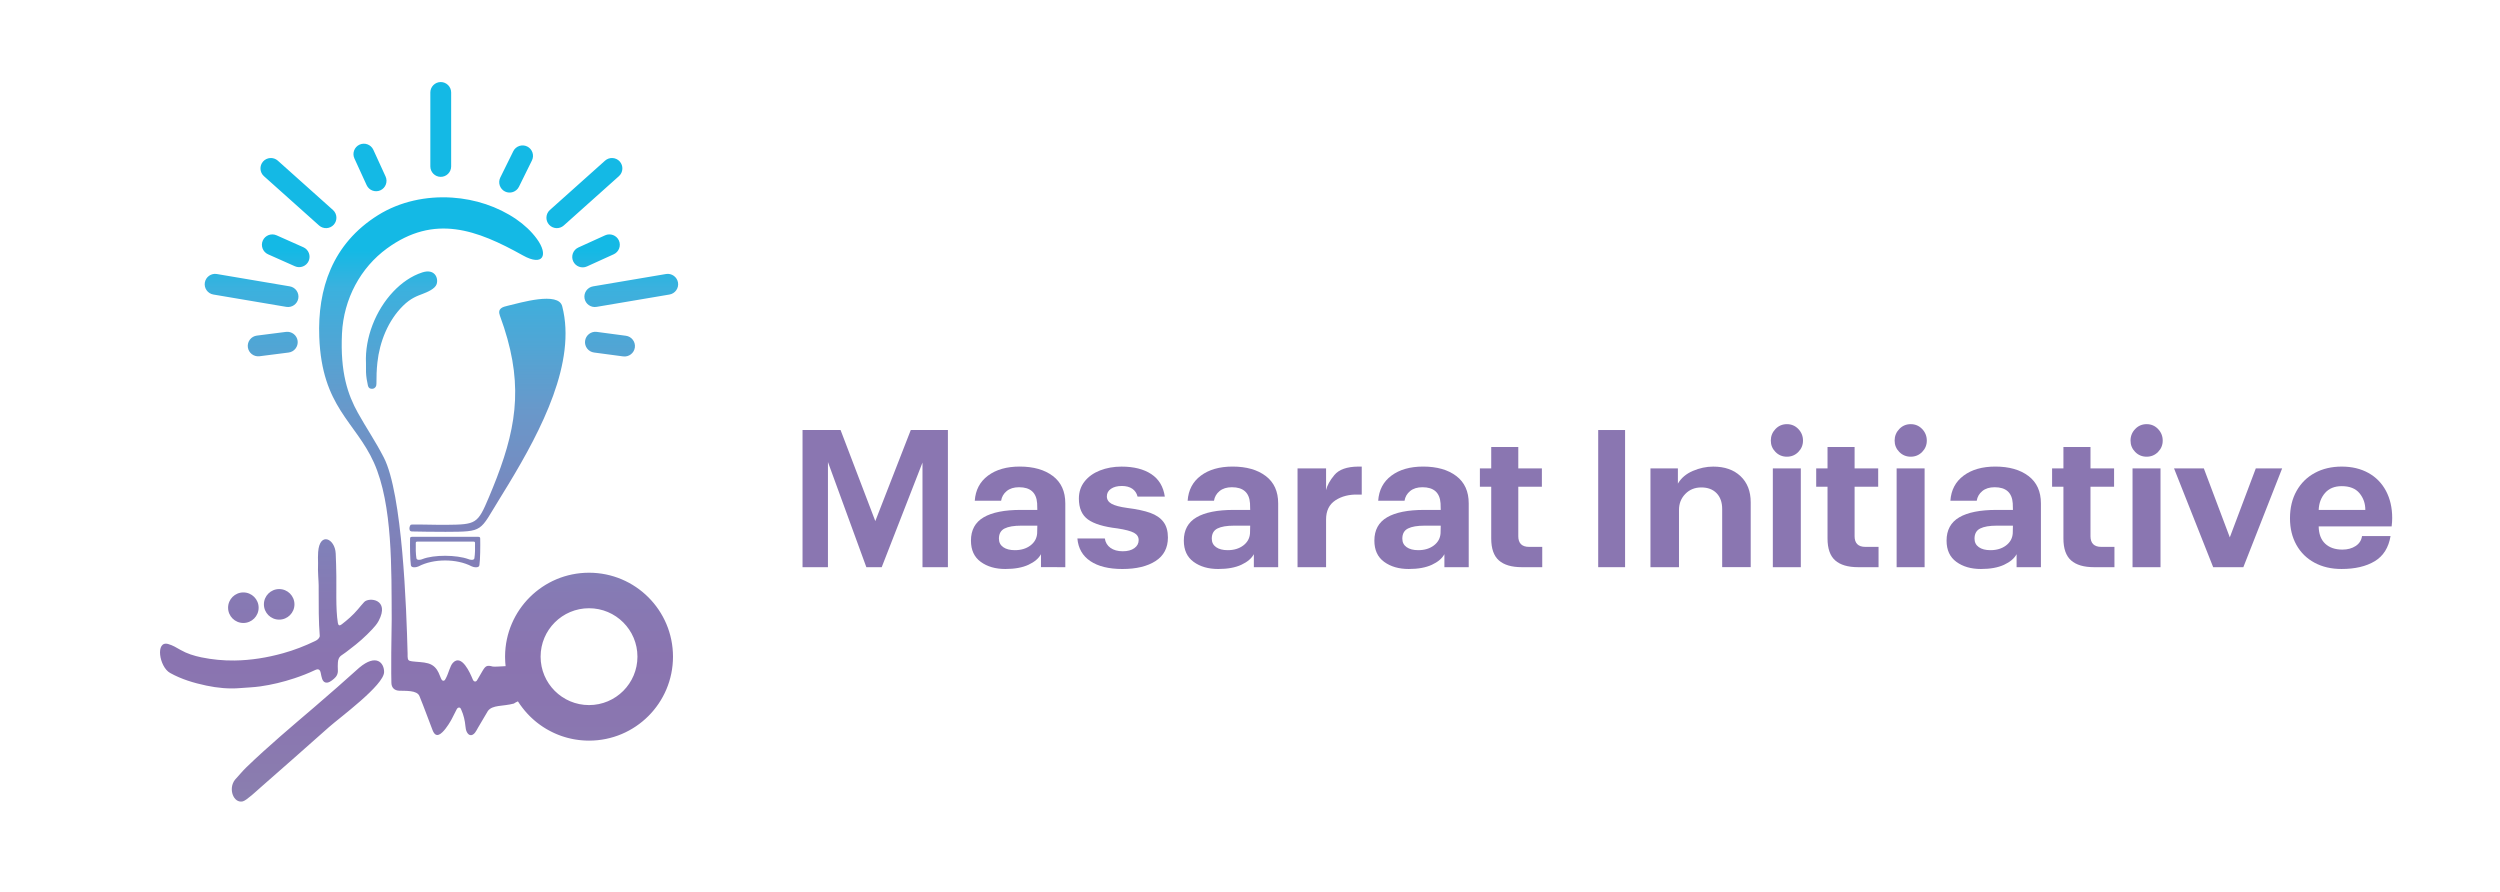 <svg xmlns="http://www.w3.org/2000/svg" xmlns:xlink="http://www.w3.org/1999/xlink" id="Layer_1" x="0px" y="0px" viewBox="0 0 1674.38 597.45" style="enable-background:new 0 0 1674.38 597.45;" xml:space="preserve"><style type="text/css">	.st0{fill:#2AA6DE;}	.st1{fill:#F2E4F0;}	.st2{fill:#DEBDDB;}	.st3{fill:#C694C3;}	.st4{fill:#AB6CAD;}	.st5{fill:#9B51A0;}	.st6{fill:#903E97;}	.st7{fill:#863B96;}	.st8{fill:#783293;}	.st9{fill:#692C90;}	.st10{fill:#4B2D87;}	.st11{fill:#C489BC;}	.st12{fill:#A85CA4;}	.st13{fill:#9F4F9E;}	.st14{fill:#8351A1;}	.st15{fill:#E2F4FD;}	.st16{fill:#B5E4FA;}	.st17{fill:#84D2F6;}	.st18{fill:#57C1EF;}	.st19{fill:#44B3E6;}	.st20{fill:#38A4DD;}	.st21{fill:#2D98D4;}	.st22{fill:#1B87C9;}	.st23{fill:#0377BE;}	.st24{fill:#00579B;}	.st25{fill:#85D5F7;}	.st26{fill:#56C0EE;}	.st27{fill:#44A9E0;}	.st28{fill:#774E95;}	.st29{fill:#EAD433;}	.st30{fill:#70C9BE;}	.st31{opacity:0.4;}	.st32{fill:#FFFFFF;}	.st33{fill:#F1EFF1;}	.st34{fill:#E7E4E7;}	.st35{fill:#DEDBDF;}	.st36{fill:#D5D2D7;}	.st37{fill:#CDC9D0;}	.st38{fill:#C6C1C9;}	.st39{fill:#BEB9C2;}	.st40{fill:#B7B1BB;}	.st41{fill:#B0A9B5;}	.st42{fill:#A9A2AF;}	.st43{fill:#A29BA8;}	.st44{fill:#9C94A2;}	.st45{fill:#968D9C;}	.st46{fill:#8F8797;}	.st47{fill:#898091;}	.st48{fill:#847A8C;}	.st49{fill:#7E7487;}	.st50{fill:#796F82;}	.st51{fill:#736A7D;}	.st52{fill:#6E6479;}	.st53{fill:#695F74;}	.st54{fill:#645A70;}	.st55{fill:#5F556B;}	.st56{fill:#5A5167;}	.st57{fill:#554C63;}	.st58{fill:#51485F;}	.st59{fill:#4C435B;}	.st60{fill:#483F58;}	.st61{fill:#433B54;}	.st62{fill:#3F3751;}	.st63{fill:#3A334D;}	.st64{fill:url(#SVGID_1_);}	.st65{fill-rule:evenodd;clip-rule:evenodd;fill:url(#SVGID_00000176738472050752616310000011139665886518777224_);}	.st66{fill-rule:evenodd;clip-rule:evenodd;fill:url(#SVGID_00000099634799716284943760000002280291788053239186_);}	.st67{fill:#8A76B1;}</style><g>	<linearGradient id="SVGID_1_" gradientUnits="userSpaceOnUse" x1="280.696" y1="694.72" x2="280.696" y2="167.888">		<stop offset="0" style="stop-color:#82C2A1"></stop>		<stop offset="0.075" style="stop-color:#85ADAA"></stop>		<stop offset="0.155" style="stop-color:#8799AE"></stop>		<stop offset="0.237" style="stop-color:#8988AF"></stop>		<stop offset="0.319" style="stop-color:#8A7DAF"></stop>		<stop offset="0.4" style="stop-color:#8A76B0"></stop>		<stop offset="0.483" style="stop-color:#8A74B0"></stop>		<stop offset="0.551" style="stop-color:#8779B3"></stop>		<stop offset="0.66" style="stop-color:#7D84BB"></stop>		<stop offset="0.796" style="stop-color:#6998CA"></stop>		<stop offset="0.952" style="stop-color:#3BB1DE"></stop>		<stop offset="1" style="stop-color:#14B9E5"></stop>	</linearGradient>	<path style="fill-rule:evenodd;clip-rule:evenodd;fill:url(#SVGID_1_);" d="M338.63,446.16c-1.49,0.05-7.74,0.52-8.66,0.26  c-3.65-1.02-4.72-0.58-6.7,2.76c-1.14,1.92-2.24,3.87-3.38,5.79c-0.42,0.7-0.79,1.59-1.79,1.48c-0.94-0.11-1.29-0.97-1.61-1.73  c-1.5-3.63-7.23-17.05-13.11-10.84c-2.03,2.14-2.82,6.77-4.75,10.38c-0.39,0.72-0.71,1.65-1.66,1.68  c-1.45,0.04-1.88-2.59-3.23-5.42c-1.19-2.49-3.09-5.13-7.03-6.24c-3.35-0.95-7.25-0.88-10.74-1.35c-2.34-0.31-2.87-0.79-2.97-3.1  c-0.03-0.74-0.01-1.49-0.01-2.24c-0.77-29.97-3.44-106.96-15.96-131.23c-5.76-11.16-11.74-19.78-17.28-29.76  c-6.79-12.23-11.94-26.98-10.71-53.16c1.1-23.36,12.55-44.24,30.13-57.05c31.83-23.18,60.2-12.54,91.08,4.69  c13.54,7.56,17.23-0.28,9.33-11.09c-3.75-5.13-8.5-9.51-13.84-13.18c-12.43-8.52-27.5-13.43-42.83-14.46  c-17.38-1.17-35.09,2.62-49.68,11.72c-30.8,19.23-40.6,49.63-39.4,81.66c1.76,46.9,24.24,56.6,36.6,84.09  c12.68,28.21,11.7,72,11.91,104.81l0,0.17c-0.06,9.91-0.37,20.14-0.3,29.96c-0.03,4.28-0.01,8.51,0.1,12.63  c0.09,3.2,2.02,5.07,5.23,5.21c4.23,0.19,11.91-0.45,13.56,3.59c3.14,7.65,5.77,15.09,8.72,22.67c1.2,3.1,2.97,5.08,6.66,1.52  c2.89-2.79,5.66-7.69,6.24-8.81c1.1-2.13,2.16-4.29,3.27-6.42c0.35-0.67,0.84-1.3,1.69-1.28c0.91,0.03,1.14,0.83,1.44,1.51  c1.58,3.51,2.43,7.22,2.78,11.03c0.12,1.25,0.3,2.47,0.82,3.61c1.3,2.84,3.62,3.16,5.58,0.7c0.82-1.02,1.37-2.26,2.05-3.4  c2.19-3.7,4.42-7.39,6.56-11.12c3.08-4.24,10.04-3.01,17.4-4.99c0.74-0.51,1.83-1.15,2.75-1.48c0.15,0.25,0.31,0.49,0.47,0.73  l0.01,0.01c0.3,0.46,0.61,0.91,0.92,1.36l0.08,0.11c0.16,0.23,0.32,0.45,0.48,0.67l0.01,0.01c0.32,0.45,0.65,0.89,0.98,1.32  l0.09,0.12c0.5,0.64,1.01,1.28,1.53,1.9l0.15,0.18c0.51,0.61,1.04,1.2,1.58,1.78l0.19,0.21c0.3,0.32,0.6,0.64,0.91,0.95l0.2,0.21  c0.17,0.17,0.35,0.35,0.52,0.52l0.23,0.22c0.29,0.28,0.58,0.56,0.88,0.84l0.29,0.27c0.17,0.15,0.34,0.31,0.51,0.46l0.33,0.3  c0.27,0.24,0.54,0.48,0.82,0.71l0.35,0.3c0.17,0.14,0.34,0.28,0.51,0.42c0.15,0.12,0.29,0.24,0.44,0.36  c0.25,0.2,0.49,0.39,0.74,0.58l0.41,0.31c0.17,0.13,0.33,0.25,0.5,0.38c0.25,0.18,0.49,0.36,0.74,0.54  c0.15,0.11,0.31,0.22,0.47,0.33c0.16,0.11,0.33,0.23,0.49,0.34c0.15,0.1,0.3,0.21,0.45,0.31c0.27,0.18,0.54,0.36,0.81,0.54  l0.46,0.29c0.18,0.12,0.37,0.23,0.56,0.35c0.19,0.12,0.39,0.24,0.59,0.36c0.24,0.14,0.47,0.28,0.71,0.42l0.43,0.24  c0.22,0.13,0.45,0.25,0.67,0.37c0.2,0.11,0.4,0.22,0.6,0.32c0.22,0.12,0.44,0.23,0.65,0.35l0.44,0.22  c0.31,0.16,0.62,0.31,0.94,0.47l0.33,0.16c0.25,0.12,0.51,0.24,0.77,0.36l0.39,0.18c0.33,0.15,0.65,0.29,0.98,0.43l0.35,0.15  c0.26,0.11,0.53,0.22,0.79,0.32l0.35,0.14c0.35,0.14,0.7,0.27,1.05,0.4l0.32,0.12c0.3,0.11,0.6,0.21,0.9,0.32l0.27,0.09  c0.36,0.12,0.72,0.24,1.09,0.35l0.35,0.11c0.33,0.1,0.65,0.2,0.98,0.29l0.2,0.06c0.37,0.11,0.75,0.21,1.13,0.31l0.33,0.08  c0.38,0.1,0.77,0.19,1.16,0.28l0.16,0.04c0.35,0.08,0.7,0.16,1.06,0.23l0.32,0.07c0.4,0.08,0.79,0.16,1.19,0.23l0.17,0.03  c0.36,0.06,0.73,0.12,1.1,0.18l0.27,0.04c0.4,0.06,0.8,0.12,1.2,0.17l0.3,0.04c0.35,0.04,0.7,0.08,1.06,0.12l0.22,0.02  c0.42,0.04,0.83,0.08,1.25,0.11l0.26,0.02c0.39,0.03,0.79,0.05,1.19,0.08l0.13,0.01c0.42,0.02,0.85,0.04,1.28,0.05l0.29,0.01  c0.43,0.01,0.86,0.02,1.29,0.02c31.06,0,56.23-25.18,56.23-56.23s-25.18-56.23-56.23-56.23c-30.92,0-56.01,24.96-56.23,55.83  c0,0.13,0,0.27,0,0.4c0,0.29,0,0.56,0.01,0.82C338.3,442.49,338.42,444.34,338.63,446.16L338.63,446.16z M394.5,407.37  c17.91,0,32.43,14.52,32.43,32.43c0,17.91-14.52,32.43-32.43,32.43s-32.43-14.52-32.43-32.43  C362.07,421.89,376.59,407.37,394.5,407.37L394.5,407.37z M213.02,377.1c-0.09-2.43-0.11-5.03,0.06-7.4  c1.02-13.81,11.33-8.98,11.76,1.03c0.22,5.06,0.36,9.82,0.42,15.11c0.02,2.08,0.02,4.37,0,6.76c0.02,2.41,0.01,5.08-0.01,7.86  c0.04,5.99,0.25,12.02,1.03,16.74c0.29,1.74,1.09,2.1,2.55,0.98c3.88-2.97,7.55-6.18,10.73-9.92c1.45-1.7,2.85-3.44,4.37-5.07  c3.15-3.36,17.42-1.97,9.64,12.69c-1.1,2.06-2.64,3.82-4.21,5.51c-4.57,4.92-9.6,9.34-14.99,13.36c-1.79,1.34-3.5,2.8-5.39,3.98  c-1.92,1.2-2.58,2.94-2.68,5.01c-0.08,1.65-0.14,3.32-0.02,4.97c0.17,2.45-0.74,4.32-2.58,5.87c-0.89,0.75-1.79,1.49-2.81,2.03  c-2.34,1.24-4.27,0.53-5.14-1.95c-0.43-1.24-0.67-2.56-0.92-3.86c-0.47-2.44-1.59-3.09-3.85-2.01c-4.49,2.14-9.11,3.93-13.83,5.49  c-7.48,2.48-15.11,4.34-22.92,5.44c-4.43,0.63-8.9,0.74-13.34,1.12c-7.68,0.66-15.23-0.1-22.67-1.66  c-8.42-1.77-16.67-4.23-24.29-8.47c-7.35-4.09-10-21.8-1.31-19.39c2.98,0.83,5.63,2.42,8.27,3.95c4.37,2.52,9.11,3.97,13.97,4.98  c7.3,1.51,14.74,2.21,22.19,2.12c11.06-0.14,21.9-1.92,32.55-4.88c7.44-2.07,14.6-4.85,21.55-8.21c1.52-0.73,2.63-1.7,3.02-3.15  c-0.8-9.73-0.74-20.58-0.74-31.08v-0.14l0-0.15v-0.42l0-1.12v-0.16l0-0.96C213.46,389.62,212.73,382.88,213.02,377.1L213.02,377.1z   M165.03,513.88c14.65-14.13,30.27-27.24,45.74-40.48c10.06-8.61,20-17.35,29.84-26.21c11.45-9.6,16.69-3.24,16.64,2.91  c-0.07,8.79-29.75,30.52-36.89,36.86c-15.28,13.56-30.59,27.09-45.97,40.54c-2.31,2.02-9.27,8.61-11.77,9.22  c-6.14,1.5-9.99-8.37-5.26-14.46C160.05,519.36,162.23,516.59,165.03,513.88L165.03,513.88z M334.82,211.45  c-1.79-4.85,1.71-5.88,5.45-6.73c7.89-1.81,33.93-9.75,36.3,0.52c9.56,37.25-13.79,82.36-35.99,119.06  c-2.05,3.38-4.08,6.7-6.08,9.92c-13.5,21.78-10.2,21.9-36.09,21.98c-7.44,0.02-18.89-0.16-21.77-0.24  c-0.88-0.02-1.89,0.1-2.25-0.97c-0.37-1.1-0.13-2.2,0.43-3.2c0.24-0.42,0.74-0.47,1.19-0.46c3.93-0.18,15.4,0.24,22.81,0.17  c20.18-0.2,21.07-0.53,28.68-18.6c1.86-4.41,3.59-8.69,5.2-12.88C346.75,283.31,350.58,254.11,334.82,211.45L334.82,211.45z   M245.12,243.28c-0.82-17.08,6.51-35.54,18.24-47.93c5.54-5.86,12.19-10.57,19.54-12.92c8.2-2.63,10.89,3.67,9.54,7.87  c-1.02,3.17-6.37,5.38-9.29,6.5c-3.81,1.46-8,2.85-13.23,8.02c-10.04,9.91-15.69,24.21-17.17,38.08c-0.5,4.69-0.66,9.39-0.63,14.1  c0.01,0.85-0.13,1.6-0.69,2.32c-0.86,1.1-1.97,1.21-3.14,0.99c-1.09-0.2-1.64-1.07-1.88-2.11c-0.67-2.92-1.15-5.87-1.27-8.87  C245.07,247.49,245.12,245.65,245.12,243.28L245.12,243.28z M280.35,379.32c-1.13,0.59-4.84,1.33-5.16-0.73  c-0.6-3.87-0.64-13.47-0.54-17.86c0.02-0.84,0.27-1.08,1.1-1.18c0.3-0.04,0.61-0.03,0.92-0.03c14.31-0.01,28.62-0.01,42.93,0  c0.31,0,0.62-0.01,0.92,0.03c0.83,0.09,1.08,0.34,1.1,1.18c0.1,4.39,0.06,13.99-0.54,17.86c-0.32,2.06-4.04,1.32-5.16,0.73  C305.88,374.06,290.37,374.06,280.35,379.32L280.35,379.32z M282.9,374.47c-0.88,0.46-3.76,1.03-4.01-0.57  c-0.47-3-0.5-6.81-0.42-10.22c0.01-0.65,0.21-0.84,0.85-0.92c0.24-0.03,0.48-0.02,0.72-0.02c11.12,0,25.43,0,36.54,0  c0.24,0,0.48-0.01,0.72,0.02c0.64,0.07,0.84,0.26,0.85,0.92c0.08,3.41,0.05,7.21-0.42,10.22c-0.25,1.6-3.14,1.03-4.01,0.57  C305.78,371.57,290.56,371.43,282.9,374.47L282.9,374.47z M137.19,189.23L137.19,189.23L137.19,189.23z M425.2,232.71L425.2,232.71  c0.51-3.8-2.19-7.32-5.99-7.83l-19.52-2.6c-3.8-0.51-7.32,2.19-7.83,5.99l0,0c-0.51,3.8,2.19,7.32,5.99,7.83l19.52,2.6  C421.17,239.21,424.69,236.51,425.2,232.71L425.2,232.71z M454.1,189.23L454.1,189.23L454.1,189.23z M454.1,189.23  c-0.64-3.78-4.26-6.35-8.03-5.71l-48.87,8.27c-3.78,0.64-6.35,4.25-5.71,8.03l0,0c0.64,3.78,4.25,6.35,8.03,5.71l48.87-8.27  C452.17,196.62,454.74,193.01,454.1,189.23L454.1,189.23z M414.5,161.07L414.5,161.07c1.59,3.49,0.03,7.64-3.46,9.23l-17.93,8.15  c-3.49,1.59-7.64,0.03-9.23-3.46l0,0c-1.59-3.49-0.03-7.64,3.46-9.23l17.93-8.15C408.76,156.02,412.92,157.58,414.5,161.07  L414.5,161.07z M353.1,98.11L353.1,98.11c3.44,1.7,4.86,5.9,3.17,9.33l-8.71,17.66c-1.7,3.44-5.9,4.86-9.33,3.17l0,0  c-3.44-1.7-4.86-5.9-3.17-9.33l8.71-17.66C345.46,97.84,349.66,96.42,353.1,98.11L353.1,98.11z M415.07,108.15L415.07,108.15  L415.07,108.15z M415.07,108.15c2.56,2.86,2.31,7.29-0.55,9.84l-36.94,33.04c-2.86,2.56-7.29,2.31-9.84-0.55l0,0  c-2.56-2.86-2.31-7.29,0.55-9.84l36.94-33.04C408.08,105.05,412.51,105.29,415.07,108.15L415.07,108.15z M295.19,54.95  L295.19,54.95L295.19,54.95z M295.19,54.95c3.83,0,6.97,3.14,6.97,6.97v49.56c0,3.83-3.14,6.97-6.97,6.97l0,0  c-3.83,0-6.97-3.14-6.97-6.97V61.92C288.22,58.08,291.36,54.95,295.19,54.95L295.19,54.95z M176.01,161.12L176.01,161.12  c1.56-3.5,5.7-5.09,9.2-3.53l17.99,8.01c3.5,1.56,5.09,5.7,3.53,9.2l0,0c-1.56,3.5-5.7,5.09-9.2,3.53l-17.99-8.01  C176.04,168.76,174.45,164.62,176.01,161.12L176.01,161.12z M176.22,108.15L176.22,108.15L176.22,108.15z M176.22,108.15  c-2.56,2.86-2.31,7.29,0.55,9.84l36.94,33.04c2.86,2.56,7.29,2.31,9.84-0.55l0,0c2.56-2.86,2.31-7.29-0.55-9.84l-36.94-33.04  C183.21,105.05,178.78,105.29,176.22,108.15L176.22,108.15z M240.8,96.87L240.8,96.87c3.49-1.6,7.64-0.05,9.24,3.44l8.2,17.9  c1.6,3.49,0.05,7.64-3.44,9.24l0,0c-3.49,1.6-7.64,0.05-9.24-3.44l-8.2-17.91C235.77,102.63,237.31,98.47,240.8,96.87L240.8,96.87z   M165.99,232.56L165.99,232.56c-0.48-3.8,2.23-7.31,6.03-7.79l19.53-2.49c3.8-0.48,7.31,2.23,7.79,6.03l0,0  c0.48,3.8-2.23,7.31-6.03,7.8l-19.53,2.49C169.98,239.07,166.48,236.36,165.99,232.56L165.99,232.56z M137.19,189.23  c0.64-3.78,4.26-6.35,8.03-5.71l48.87,8.27c3.78,0.64,6.35,4.25,5.71,8.03l0,0c-0.64,3.78-4.25,6.35-8.03,5.71l-48.87-8.27  C139.12,196.62,136.55,193.01,137.19,189.23L137.19,189.23z M162.99,396.78c5.65,0,10.23,4.58,10.23,10.23s-4.58,10.23-10.23,10.23  s-10.23-4.58-10.23-10.23S157.34,396.78,162.99,396.78L162.99,396.78z M186.98,394.53c5.65,0,10.23,4.58,10.23,10.23  S192.63,415,186.98,415c-5.65,0-10.23-4.58-10.23-10.23S181.33,394.53,186.98,394.53L186.98,394.53z"></path></g><g>	<path class="st67" d="M562.97,288.01L586.24,349L610,288.01h24.86v91.86h-17.02v-70.06l-27.31,70.06h-10.29l-25.72-70.42v70.42  h-17.02v-91.86H562.97z"></path>	<path class="st67" d="M705.16,318.81c5.55,4.21,8.33,10.31,8.33,18.31v42.74H697.2v-8.7c-1.55,2.86-4.35,5.23-8.39,7.1  c-4.04,1.88-9.21,2.82-15.49,2.82c-6.61,0-12.11-1.59-16.47-4.78c-4.37-3.18-6.55-7.92-6.55-14.21c0-7.1,2.84-12.31,8.51-15.62  c5.67-3.31,13.98-4.96,24.92-4.96h11.02l-0.12-4.41c-0.49-7.18-4.53-10.78-12.12-10.78c-3.43,0-6.19,0.86-8.27,2.57  s-3.33,3.88-3.74,6.49h-17.64c0.49-7.18,3.45-12.8,8.88-16.84c5.43-4.04,12.51-6.06,21.25-6.06  C692.22,312.5,699.61,314.6,705.16,318.81z M683.98,352.06c-4.9,0-8.62,0.63-11.15,1.9c-2.53,1.27-3.8,3.53-3.8,6.8  c0,2.45,0.96,4.35,2.88,5.7c1.92,1.35,4.51,2.02,7.78,2.02c4.17,0,7.63-1.04,10.41-3.12c2.77-2.08,4.29-4.8,4.53-8.14l0.12-5.14  H683.98z"></path>	<path class="st67" d="M773.94,375.76c-5.51,3.55-12.92,5.33-22.23,5.33c-9.06,0-16.21-1.75-21.43-5.27  c-5.23-3.51-8.13-8.57-8.7-15.19h18.37c0.41,2.69,1.67,4.8,3.8,6.31c2.12,1.51,4.86,2.27,8.21,2.27c3.26,0,5.86-0.69,7.78-2.08  c1.92-1.39,2.88-3.18,2.88-5.39c0-2.12-1.04-3.75-3.12-4.9c-2.08-1.14-5.78-2.12-11.08-2.94c-9.15-1.06-15.74-3.06-19.78-6  s-6.06-7.59-6.06-13.96c0-4.41,1.26-8.23,3.8-11.45c2.53-3.22,5.98-5.69,10.35-7.41c4.37-1.71,9.17-2.57,14.39-2.57  c8.25,0,14.9,1.67,19.96,5.02c5.06,3.35,8.08,8.37,9.06,15.06h-18.25c-0.57-2.29-1.76-4.04-3.55-5.27  c-1.8-1.22-4.12-1.84-6.98-1.84c-3.02,0-5.45,0.63-7.29,1.9c-1.84,1.27-2.75,2.96-2.75,5.08c0,2.12,1.06,3.78,3.18,4.96  c2.12,1.18,5.59,2.1,10.41,2.76c6.45,0.82,11.61,1.92,15.49,3.31c3.88,1.39,6.82,3.41,8.82,6.06c2,2.65,3,6.14,3,10.47  C782.2,366.96,779.45,372.21,773.94,375.76z"></path>	<path class="st67" d="M847.73,318.81c5.55,4.21,8.33,10.31,8.33,18.31v42.74h-16.29v-8.7c-1.55,2.86-4.35,5.23-8.39,7.1  c-4.04,1.88-9.21,2.82-15.49,2.82c-6.61,0-12.11-1.59-16.47-4.78c-4.37-3.18-6.55-7.92-6.55-14.21c0-7.1,2.84-12.31,8.51-15.62  c5.67-3.31,13.98-4.96,24.92-4.96h11.02l-0.12-4.41c-0.49-7.18-4.53-10.78-12.12-10.78c-3.43,0-6.19,0.86-8.27,2.57  s-3.33,3.88-3.74,6.49h-17.64c0.49-7.18,3.45-12.8,8.88-16.84c5.43-4.04,12.51-6.06,21.25-6.06  C834.79,312.5,842.17,314.6,847.73,318.81z M826.54,352.06c-4.9,0-8.62,0.63-11.15,1.9c-2.53,1.27-3.8,3.53-3.8,6.8  c0,2.45,0.96,4.35,2.88,5.7c1.92,1.35,4.51,2.02,7.78,2.02c4.17,0,7.63-1.04,10.41-3.12c2.77-2.08,4.29-4.8,4.53-8.14l0.12-5.14  H826.54z"></path>	<path class="st67" d="M893.72,318.13c3.06-3.67,8.35-5.55,15.86-5.63h2.45v18.74h-2.45c-5.96-0.16-11.02,1.12-15.19,3.86  c-4.16,2.74-6.25,7-6.25,12.8v31.97h-19.11v-66.14h19.11v14.57C888.8,325.2,890.66,321.81,893.72,318.13z"></path>	<path class="st67" d="M975.35,318.81c5.55,4.21,8.33,10.31,8.33,18.31v42.74h-16.29v-8.7c-1.55,2.86-4.35,5.23-8.39,7.1  c-4.04,1.88-9.21,2.82-15.49,2.82c-6.61,0-12.11-1.59-16.47-4.78c-4.37-3.18-6.55-7.92-6.55-14.21c0-7.1,2.84-12.31,8.51-15.62  c5.67-3.31,13.98-4.96,24.92-4.96h11.02l-0.12-4.41c-0.49-7.18-4.53-10.78-12.12-10.78c-3.43,0-6.19,0.86-8.27,2.57  s-3.33,3.88-3.74,6.49h-17.64c0.49-7.18,3.45-12.8,8.88-16.84c5.43-4.04,12.51-6.06,21.25-6.06  C962.41,312.5,969.8,314.6,975.35,318.81z M954.16,352.06c-4.9,0-8.62,0.63-11.15,1.9c-2.53,1.27-3.8,3.53-3.8,6.8  c0,2.45,0.96,4.35,2.88,5.7c1.92,1.35,4.51,2.02,7.78,2.02c4.17,0,7.63-1.04,10.41-3.12c2.77-2.08,4.29-4.8,4.53-8.14l0.12-5.14  H954.16z"></path>	<path class="st67" d="M1016.87,359.04c0,4.82,2.41,7.23,7.23,7.23h8.82v13.6h-13.72c-6.78,0-11.88-1.51-15.31-4.53  c-3.43-3.02-5.14-7.92-5.14-14.7v-34.66h-7.59v-12.25h7.59V299.4h18.13v14.33h15.8v12.25h-15.8V359.04z"></path>	<path class="st67" d="M1088.4,288.01v91.86h-18v-91.86H1088.4z"></path>	<path class="st67" d="M1165.74,318.93c4.53,4.29,6.8,10.1,6.8,17.45v43.48h-19.11v-38.95c0-4.49-1.25-8.02-3.74-10.59  c-2.49-2.57-5.9-3.86-10.23-3.86c-4.33,0-7.9,1.45-10.72,4.35c-2.82,2.9-4.23,6.47-4.23,10.72v38.34h-19.11v-66.14h18.37v10.17  c2.2-3.75,5.55-6.59,10.04-8.51c4.49-1.92,9.02-2.88,13.59-2.88C1155.1,312.5,1161.21,314.64,1165.74,318.93z"></path>	<path class="st67" d="M1189.13,287.33c2.08-2.16,4.63-3.25,7.66-3.25c3.02,0,5.57,1.08,7.65,3.25c2.08,2.16,3.12,4.76,3.12,7.78  c0,2.94-1.04,5.47-3.12,7.59c-2.08,2.12-4.63,3.18-7.65,3.18c-3.02,0-5.57-1.06-7.66-3.18c-2.08-2.12-3.12-4.65-3.12-7.59  C1186.01,292.09,1187.05,289.5,1189.13,287.33z M1206.1,313.73v66.14h-18.74v-66.14H1206.1z"></path>	<path class="st67" d="M1242.11,359.04c0,4.82,2.41,7.23,7.23,7.23h8.82v13.6h-13.72c-6.78,0-11.88-1.51-15.31-4.53  c-3.43-3.02-5.14-7.92-5.14-14.7v-34.66h-7.59v-12.25h7.59V299.4h18.13v14.33h15.8v12.25h-15.8V359.04z"></path>	<path class="st67" d="M1272.05,287.33c2.08-2.16,4.63-3.25,7.66-3.25c3.02,0,5.57,1.08,7.65,3.25c2.08,2.16,3.12,4.76,3.12,7.78  c0,2.94-1.04,5.47-3.12,7.59c-2.08,2.12-4.63,3.18-7.65,3.18c-3.02,0-5.57-1.06-7.66-3.18c-2.08-2.12-3.12-4.65-3.12-7.59  C1268.93,292.09,1269.97,289.5,1272.05,287.33z M1289.01,313.73v66.14h-18.74v-66.14H1289.01z"></path>	<path class="st67" d="M1358.58,318.81c5.55,4.21,8.33,10.31,8.33,18.31v42.74h-16.29v-8.7c-1.55,2.86-4.35,5.23-8.39,7.1  c-4.04,1.88-9.21,2.82-15.49,2.82c-6.61,0-12.11-1.59-16.47-4.78c-4.37-3.18-6.55-7.92-6.55-14.21c0-7.1,2.84-12.31,8.51-15.62  c5.67-3.31,13.98-4.96,24.92-4.96h11.02l-0.12-4.41c-0.49-7.18-4.53-10.78-12.12-10.78c-3.43,0-6.19,0.86-8.27,2.57  s-3.33,3.88-3.74,6.49h-17.64c0.49-7.18,3.45-12.8,8.88-16.84c5.43-4.04,12.51-6.06,21.25-6.06  C1345.64,312.5,1353.03,314.6,1358.58,318.81z M1337.39,352.06c-4.9,0-8.62,0.63-11.15,1.9c-2.53,1.27-3.8,3.53-3.8,6.8  c0,2.45,0.96,4.35,2.88,5.7c1.92,1.35,4.51,2.02,7.78,2.02c4.17,0,7.63-1.04,10.41-3.12c2.77-2.08,4.29-4.8,4.53-8.14l0.12-5.14  H1337.39z"></path>	<path class="st67" d="M1400.1,359.04c0,4.82,2.41,7.23,7.23,7.23h8.82v13.6h-13.72c-6.78,0-11.88-1.51-15.31-4.53  c-3.43-3.02-5.14-7.92-5.14-14.7v-34.66h-7.59v-12.25h7.59V299.4h18.13v14.33h15.8v12.25h-15.8V359.04z"></path>	<path class="st67" d="M1430.05,287.33c2.08-2.16,4.63-3.25,7.66-3.25c3.02,0,5.57,1.08,7.65,3.25c2.08,2.16,3.12,4.76,3.12,7.78  c0,2.94-1.04,5.47-3.12,7.59c-2.08,2.12-4.63,3.18-7.65,3.18c-3.02,0-5.57-1.06-7.66-3.18c-2.08-2.12-3.12-4.65-3.12-7.59  C1426.92,292.09,1427.96,289.5,1430.05,287.33z M1447.01,313.73v66.14h-18.74v-66.14H1447.01z"></path>	<path class="st67" d="M1510.82,313.73h17.64l-25.97,66.14h-20.21l-26.21-66.14h19.96l17.39,46.17L1510.82,313.73z"></path>	<path class="st67" d="M1550.14,376.86c-5.23-2.82-9.27-6.8-12.13-11.94c-2.86-5.14-4.29-11.06-4.29-17.76  c0-7.02,1.47-13.15,4.41-18.37c2.94-5.22,7.02-9.25,12.25-12.06c5.22-2.82,11.23-4.23,18-4.23c6.78,0,12.72,1.41,17.82,4.23  c5.1,2.82,9.04,6.84,11.82,12.06c2.77,5.23,4.16,11.27,4.16,18.13c0,1.8-0.12,3.67-0.37,5.63h-48.87  c0.08,5.06,1.53,8.92,4.35,11.57c2.82,2.65,6.67,3.98,11.57,3.98c3.43,0,6.37-0.8,8.82-2.39c2.45-1.59,3.88-3.82,4.29-6.68h19.11  c-1.31,7.76-4.84,13.37-10.59,16.84c-5.76,3.47-13.17,5.21-22.23,5.21C1561.4,381.09,1555.36,379.68,1550.14,376.86z   M1580.27,330.32c-2.61-3.14-6.57-4.72-11.88-4.72c-4.82,0-8.55,1.53-11.21,4.59c-2.65,3.06-4.06,6.84-4.23,11.33h31.23  C1584.19,337.2,1582.88,333.46,1580.27,330.32z"></path></g></svg>